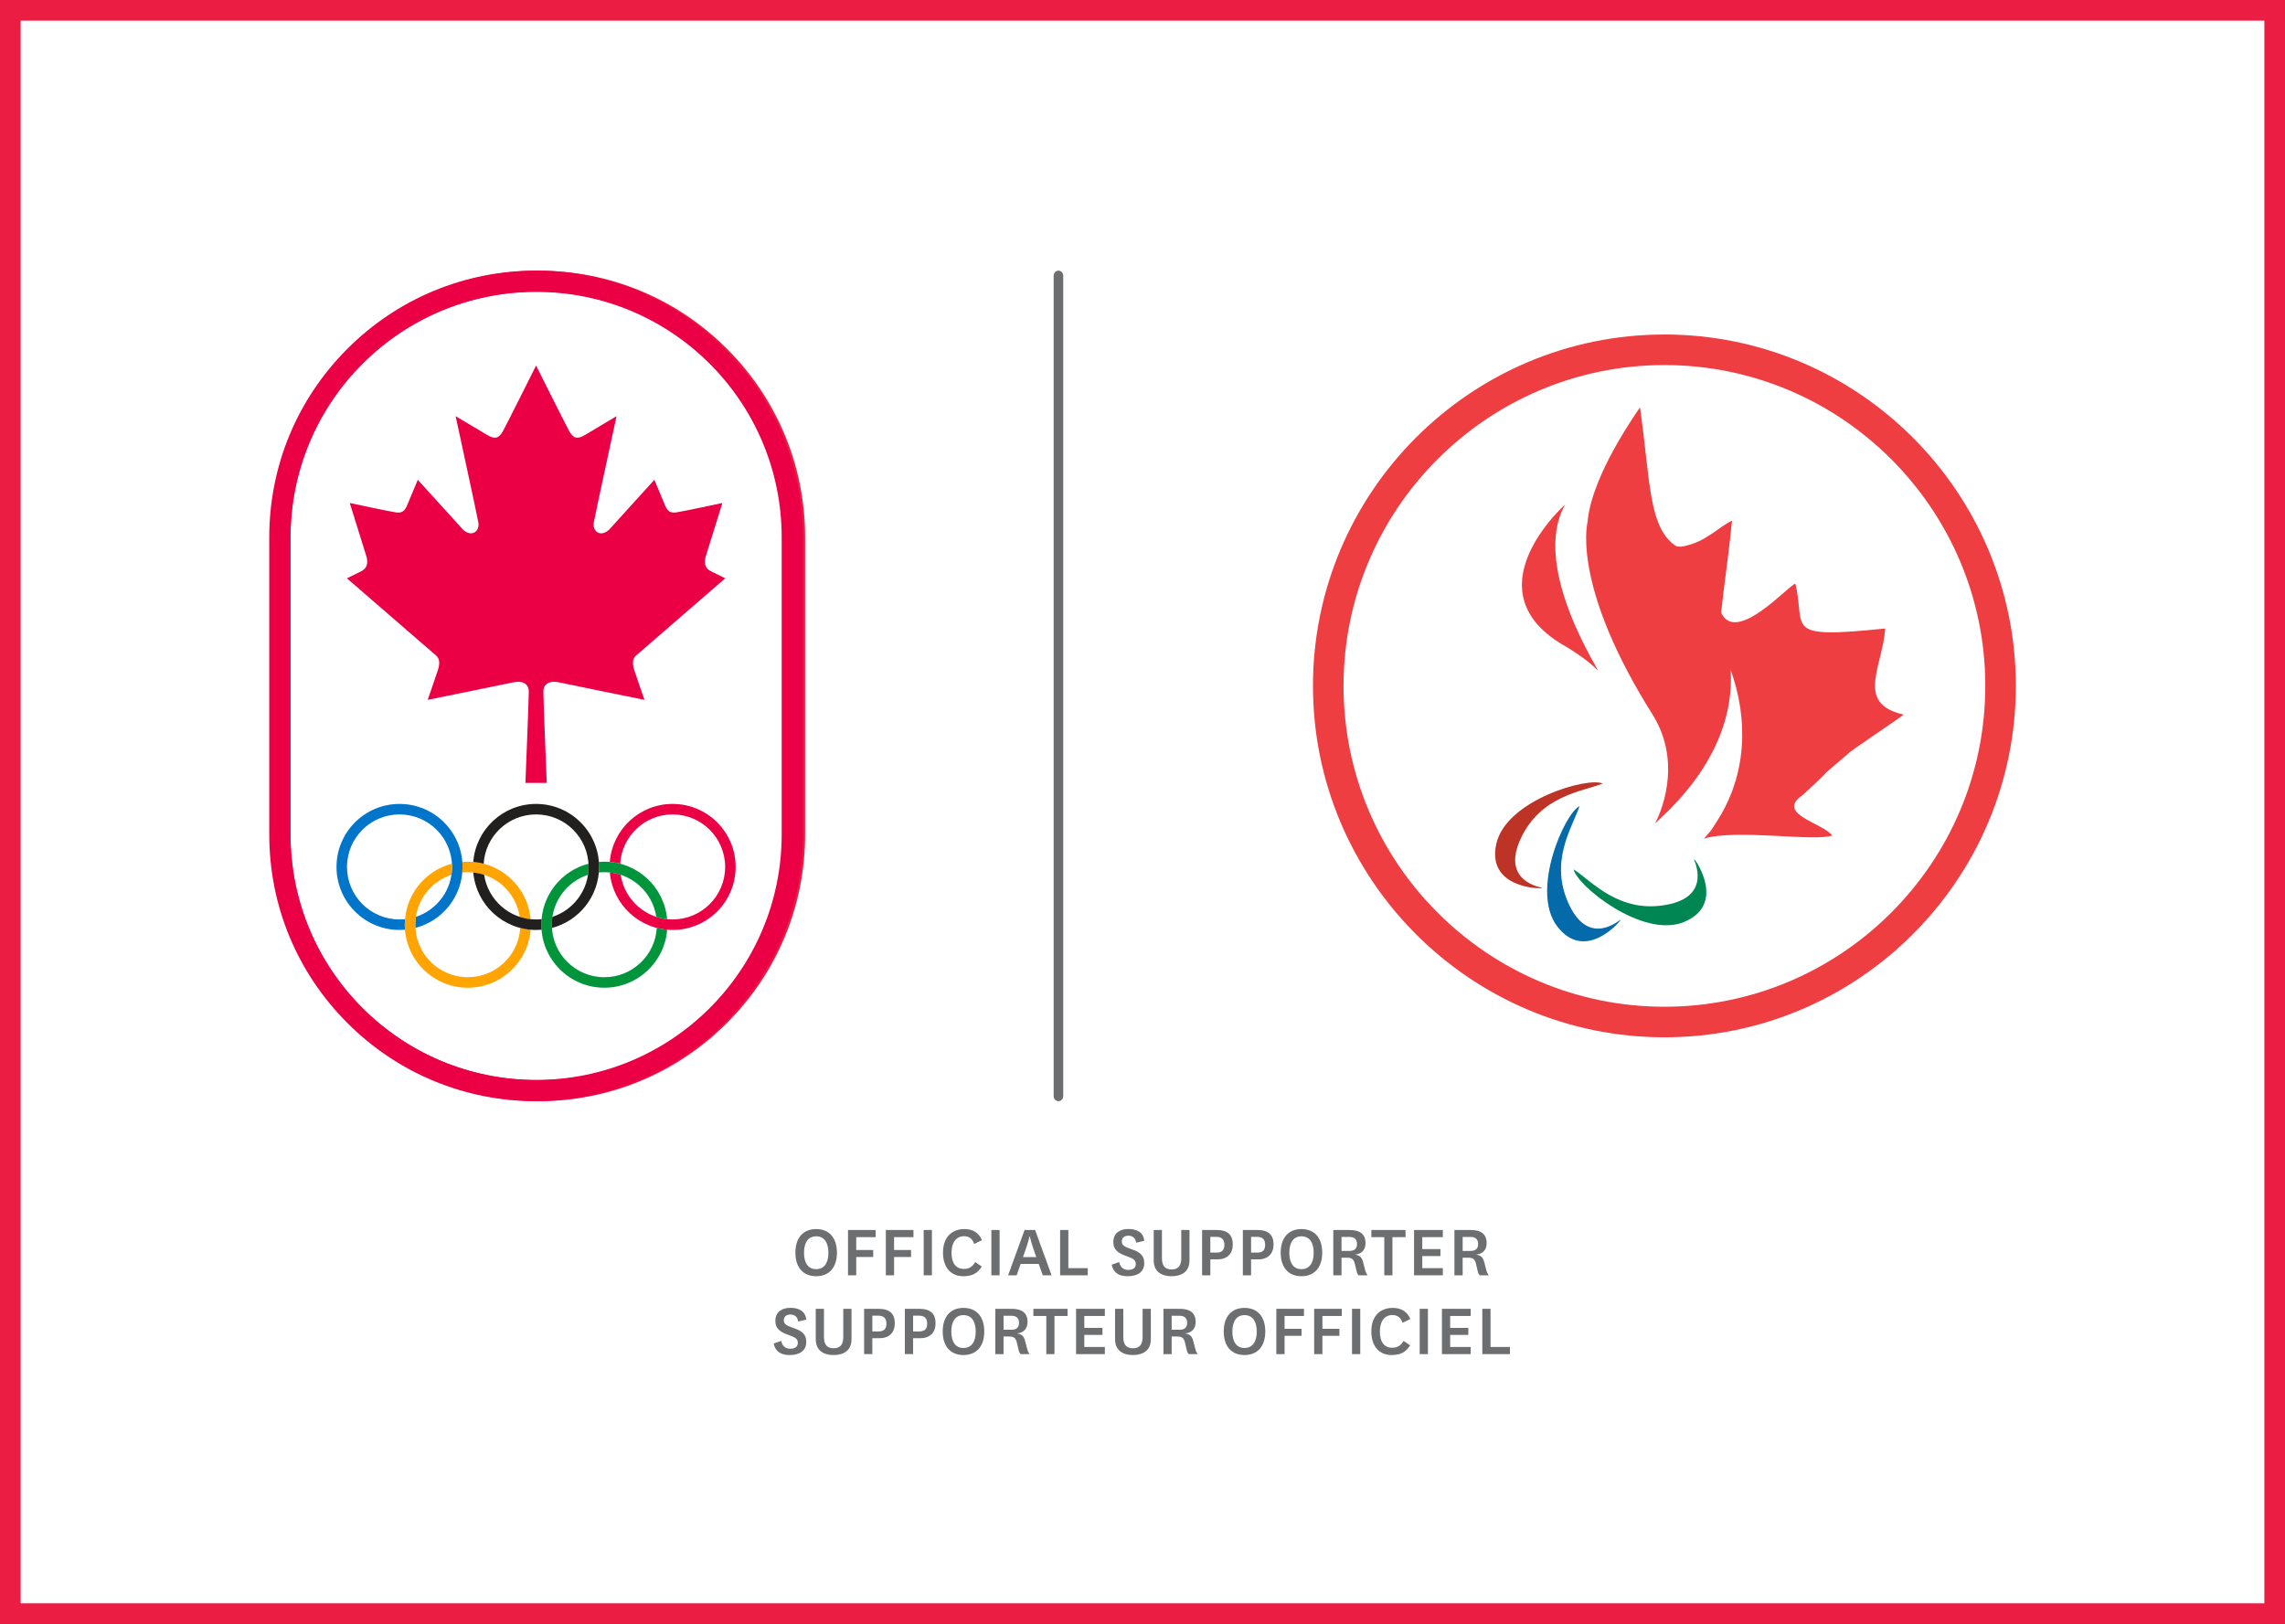 <?xml version="1.0" encoding="utf-8"?>
<!-- Generator: Adobe Illustrator 26.0.1, SVG Export Plug-In . SVG Version: 6.00 Build 0)  -->
<svg version="1.1" id="Layer_1" xmlns="http://www.w3.org/2000/svg" xmlns:xlink="http://www.w3.org/1999/xlink" x="0px" y="0px"
	 width="332.03px" height="235.996px" viewBox="0 0 332.03 235.996" style="enable-background:new 0 0 332.03 235.996;"
	 xml:space="preserve">
<rect x="0" y="0" width="332.03" height="235.996" fill="#333333" stroke="none"/>
<style type="text/css">
	.st0{fill:#FFFFFF;}
	.st1{fill:#EC1D42;}
	.st2{fill:#0F81C4;}
	.st3{fill:#00A64F;}
	.st4{fill:#FCB12F;}
	.st5{fill:#231F20;}
	.st6{fill:#6D6E70;}
	.st7{fill:#BD3427;}
	.st8{fill:#046AA9;}
	.st9{fill:#008652;}
	.st10{fill:#EE3E42;}
	.st11{fill:#EB0045;}
	.st12{fill:#0075C9;}
	.st13{fill:#00953B;}
	.st14{fill:#FFA400;}
	.st15{fill:#221F1F;}
</style>
<g>
	<g>
		<g>
			<g>
				<rect x="1.499" y="1.499" class="st0" width="329.031" height="232.998"/>
				<path class="st1" d="M329.031,2.998v230H2.998v-230H329.031 M332.03,0h-2.998H2.998H0v2.998v230v2.998h2.998
					h326.033h2.998v-2.998v-230V0L332.03,0z"/>
			</g>
		</g>
	</g>
	<g>
		<g>
			<g>
				<path class="st0" d="M78.221,42.415c-19.709,0-35.686,15.979-35.686,35.686v43.154
					c0,19.711,15.977,35.686,35.686,35.686c19.71,0,35.686-15.976,35.686-35.686V78.101
					C113.907,58.394,97.931,42.415,78.221,42.415z"/>
				<path class="st1" d="M105.637,50.686c-7.323-7.323-17.06-11.356-27.416-11.356
					c-10.357,0-20.093,4.033-27.416,11.356c-7.323,7.323-11.356,17.06-11.356,27.415v43.154
					c0,10.357,4.033,20.094,11.356,27.416c7.323,7.323,17.059,11.356,27.416,11.356
					s20.093-4.033,27.416-11.356c7.323-7.322,11.356-17.059,11.356-27.416V78.101
					C116.993,67.745,112.96,58.009,105.637,50.686z M113.907,121.255
					c0,19.711-15.977,35.686-35.686,35.686c-19.709,0-35.686-15.976-35.686-35.686V78.101
					c0-19.707,15.977-35.686,35.686-35.686c19.71,0,35.686,15.979,35.686,35.686V121.255z"/>
			</g>
			<g>
				<path class="st1" d="M79.771,113.776c0,0-0.492-12.07-0.492-13.272c0-1.201,1.018-1.613,2.215-1.351
					c1.206,0.264,12.477,2.553,12.477,2.553s-0.858-2.442-1.46-4.247
					c-0.595-1.804,0.187-2.131,0.602-2.509l12.597-10.909l-1.987-0.977
					c-1.207-0.565-1.019-1.58-0.833-2.255l2.404-7.717c0,0-5.461,1.185-6.693,1.371
					c-0.978,0.153-1.316-0.301-1.622-0.981l-1.572-3.754l-6.582,7.253
					c-1.24,1.13-2.438,0.264-2.218-1.053c0.213-1.197,3.305-15.45,3.305-15.45
					s-3.414,2.03-4.545,2.71c-1.13,0.675-1.723,0.56-2.327-0.527
					c-0.592-1.072-4.671-9.24-4.821-9.538c-0.149,0.298-4.228,8.466-4.82,9.538
					c-0.603,1.087-1.197,1.202-2.328,0.527c-1.13-0.68-4.543-2.71-4.543-2.71
					s3.092,14.252,3.304,15.45c0.222,1.317-0.977,2.183-2.217,1.053l-6.583-7.253l-1.57,3.754
					c-0.306,0.679-0.645,1.133-1.622,0.981c-1.232-0.187-6.694-1.371-6.694-1.371l2.404,7.717
					c0.188,0.675,0.374,1.69-0.833,2.255l-1.986,0.977l12.597,10.909
					c0.416,0.378,1.196,0.705,0.601,2.509c-0.601,1.805-1.46,4.247-1.46,4.247
					s11.271-2.289,12.478-2.553c1.197-0.262,2.216,0.15,2.216,1.351
					c0,1.202-0.492,13.272-0.492,13.272H79.771z"/>
				<g id="The_Olympic_Rings_00000038398877323596970480000005672942807978976926_">
					<path id="Blue_Ring_00000001647701842701735310000016530906301633995948_" class="st2" d="M67.536,125.987
						c0-5.058-4.1-9.158-9.157-9.158s-9.158,4.1-9.158,9.158c0,5.057,4.1,9.157,9.158,9.157
						c0.266,0,0.53-0.011,0.792-0.033c-0.019-0.241-0.029-0.484-0.029-0.73
						c0-0.271,0.012-0.539,0.035-0.804c-0.263,0.027-0.528,0.041-0.798,0.041
						c-4.215,0-7.632-3.417-7.632-7.631c0-4.215,3.417-7.631,7.632-7.631
						c4.214,0,7.631,3.417,7.631,7.631c0,3.386-2.205,6.257-5.257,7.255
						c-0.056,0.372-0.085,0.752-0.085,1.139c0,0.158,0.005,0.315,0.014,0.471
						C64.625,133.831,67.536,130.249,67.536,125.987z"/>
					<path id="Red_Ring_00000030486271225735134960000015934548217446134673_" class="st1" d="M107.22,125.987
						c0,5.057-4.1,9.157-9.158,9.157c-4.786,0-8.716-3.673-9.123-8.353
						c0.545,0.057,1.072,0.171,1.576,0.336c0.55,3.674,3.719,6.491,7.547,6.491
						c4.215,0,7.631-3.417,7.631-7.631c0-4.215-3.417-7.631-7.631-7.631
						c-4.056,0-7.374,3.165-7.617,7.161c-0.489-0.127-0.995-0.214-1.512-0.259
						c0.372-4.716,4.316-8.428,9.129-8.428C103.12,116.83,107.22,120.929,107.22,125.987z"/>
					<path id="Green_Ring_00000106845265029786700240000003276502774347539847_" class="st3" d="M88.141,126.751
						c3.827,0,6.997,2.817,7.547,6.492c0.504,0.164,1.031,0.278,1.575,0.335
						c-0.407-4.681-4.336-8.353-9.123-8.353c-0.267,0-0.53,0.012-0.791,0.034
						c0.019,0.241,0.029,0.484,0.029,0.73c0,0.271-0.013,0.54-0.035,0.804
						C87.606,126.765,87.872,126.751,88.141,126.751z M95.758,134.853
						c-0.243,3.995-3.561,7.161-7.617,7.161c-4.214,0-7.631-3.417-7.631-7.632
						c0-3.385,2.205-6.256,5.258-7.254c0.055-0.372,0.084-0.753,0.084-1.14
						c0-0.158-0.005-0.315-0.014-0.471c-3.943,1.022-6.854,4.603-6.854,8.865
						c0,5.058,4.1,9.158,9.158,9.158c4.813,0,8.758-3.712,9.129-8.428
						C96.753,135.067,96.248,134.979,95.758,134.853z"/>
					<path id="Yellow_Ring_00000178913541142175095200000002096631677744531127_" class="st4" d="M67.501,126.791
						c0.023-0.264,0.035-0.533,0.035-0.804c0-0.246-0.009-0.489-0.028-0.73
						c0.26-0.022,0.524-0.034,0.791-0.034c4.787,0,8.716,3.672,9.123,8.353
						c-0.545-0.057-1.072-0.171-1.576-0.335c-0.55-3.674-3.719-6.492-7.547-6.492
						C68.03,126.751,67.764,126.765,67.501,126.791z M77.428,135.111
						c-0.372,4.717-4.317,8.429-9.129,8.429c-5.057,0-9.158-4.1-9.158-9.158
						c0-4.262,2.911-7.844,6.854-8.865c0.01,0.156,0.014,0.313,0.014,0.471
						c0,0.387-0.029,0.768-0.084,1.14c-3.053,0.998-5.258,3.869-5.258,7.254
						c0,4.214,3.417,7.632,7.631,7.632c4.057,0,7.373-3.166,7.617-7.161
						C76.406,134.979,76.911,135.067,77.428,135.111z"/>
					<path id="Black_Ring_00000029026955556600757880000004099843079638148993_" class="st5" d="M78.22,116.83
						c-4.812,0-8.757,3.712-9.128,8.428c0.517,0.044,1.022,0.132,1.512,0.259
						c0.243-3.996,3.56-7.161,7.617-7.161c4.215,0,7.632,3.417,7.632,7.631
						c0,3.386-2.205,6.257-5.257,7.255c-0.056,0.372-0.085,0.752-0.085,1.139
						c0,0.158,0.005,0.315,0.014,0.471c3.942-1.022,6.854-4.603,6.854-8.865
						C87.379,120.929,83.278,116.83,78.22,116.83z M78.22,133.618c-3.827,0-6.997-2.817-7.547-6.491
						c-0.504-0.165-1.031-0.279-1.576-0.336c0.407,4.681,4.336,8.353,9.123,8.353
						c0.267,0,0.53-0.011,0.792-0.033c-0.019-0.241-0.029-0.484-0.029-0.73
						c0-0.271,0.012-0.539,0.035-0.804C78.756,133.604,78.49,133.618,78.22,133.618z"/>
				</g>
			</g>
		</g>
	</g>
	<g>
		<g>
			<path class="st6" d="M115.578,182.046c0-2.202,1.162-3.432,3.018-3.432c1.856,0,3.018,1.229,3.018,3.432
				c0,2.191-1.163,3.421-3.018,3.421C116.74,185.466,115.578,184.237,115.578,182.046z M116.83,182.057
				c0,1.476,0.593,2.381,1.766,2.381c1.174,0,1.777-0.906,1.777-2.381
				c0-1.487-0.604-2.392-1.777-2.392C117.433,179.665,116.83,180.57,116.83,182.057z"/>
			<path class="st6" d="M123.222,185.332v-6.584h4.013v1.04h-2.817v1.867h2.47v1.017h-2.47v2.661H123.222z
				"/>
			<path class="st6" d="M128.72,185.332v-6.584h4.013v1.04h-2.817v1.867h2.47v1.017h-2.47v2.661
				H128.72z"/>
			<path class="st6" d="M135.415,178.748v6.584h-1.196v-6.584H135.415z"/>
			<path class="st6" d="M142.658,184.058c-0.592,0.95-1.341,1.408-2.705,1.408
				c-1.733,0-2.928-1.23-2.928-3.421c0-2.191,1.229-3.432,3.119-3.432
				c1.252,0,2.09,0.559,2.549,1.609l-1.129,0.559c-0.246-0.738-0.738-1.129-1.476-1.129
				c-1.151,0-1.822,0.916-1.822,2.403c0,1.476,0.604,2.348,1.8,2.348
				c0.738,0,1.241-0.302,1.643-0.995L142.658,184.058z"/>
			<path class="st6" d="M145.249,178.748v6.584h-1.196v-6.584H145.249z"/>
			<path class="st6" d="M150.938,183.678h-2.627l-0.581,1.654h-1.241l2.392-6.584h1.531l2.392,6.584h-1.285
				L150.938,183.678z M148.647,182.683h1.934l-0.425-1.229c-0.369-1.04-0.514-1.777-0.514-1.777
				h-0.045c0,0-0.157,0.727-0.514,1.766L148.647,182.683z"/>
			<path class="st6" d="M155.24,178.748v5.544h2.817v1.04h-4.013v-6.584H155.24z"/>
			<path class="st6" d="M162.638,183.409c0.123,0.76,0.637,1.14,1.319,1.14
				c0.637,0,1.084-0.279,1.084-0.838c0-0.537-0.268-0.783-1.274-1.14
				c-1.185-0.402-1.99-0.872-1.99-2.068c0-1.408,1.095-1.9,2.168-1.9
				c1.252,0,2.202,0.469,2.325,1.721l-1.185,0.268c-0.067-0.682-0.525-1.017-1.118-1.017
				c-0.559,0-0.961,0.279-0.961,0.838c0,0.592,0.47,0.794,1.33,1.095
				c1.14,0.391,1.934,0.816,1.934,2.057c0,1.341-1.073,1.9-2.381,1.9
				c-1.297,0-2.102-0.481-2.359-1.677L162.638,183.409z"/>
			<path class="st6" d="M172.843,178.748v4.415c0,1.733-1.252,2.303-2.605,2.303
				c-1.341,0-2.593-0.57-2.593-2.303v-4.415h1.196v4.091c0,1.107,0.447,1.643,1.397,1.643
				c0.961,0,1.408-0.536,1.408-1.632v-4.102H172.843z"/>
			<path class="st6" d="M174.674,185.332v-6.584h2.113c1.643,0,2.347,0.76,2.347,2.091
				c0,1.341-0.783,2.179-2.236,2.179h-1.028v2.314H174.674z M175.87,182.035h0.894
				c0.861,0,1.151-0.436,1.151-1.14c0-0.76-0.391-1.151-1.162-1.151h-0.883V182.035z"/>
			<path class="st6" d="M180.597,185.332v-6.584h2.113c1.643,0,2.347,0.76,2.347,2.091
				c0,1.341-0.783,2.179-2.236,2.179h-1.028v2.314H180.597z M181.793,182.035h0.894
				c0.861,0,1.151-0.436,1.151-1.14c0-0.76-0.391-1.151-1.162-1.151h-0.883V182.035z"/>
			<path class="st6" d="M186.095,182.046c0-2.202,1.162-3.432,3.018-3.432s3.018,1.229,3.018,3.432
				c0,2.191-1.163,3.421-3.018,3.421S186.095,184.237,186.095,182.046z M187.347,182.057
				c0,1.476,0.592,2.381,1.766,2.381s1.777-0.906,1.777-2.381c0-1.487-0.604-2.392-1.777-2.392
				C187.951,179.665,187.347,180.57,187.347,182.057z"/>
			<path class="st6" d="M197.428,185.332c-0.179-0.168-0.257-0.369-0.313-0.637l-0.257-1.084
				c-0.179-0.704-0.525-0.838-1.118-0.838h-0.805v2.56h-1.196v-6.584h2.381
				c1.498,0,2.303,0.604,2.303,1.923c0,1.028-0.659,1.576-1.498,1.643v0.022
				c0.615,0.089,0.95,0.358,1.129,1.028l0.335,1.274c0.067,0.257,0.168,0.481,0.347,0.693H197.428z
				 M194.936,181.789h1.129c0.749,0,1.118-0.313,1.118-1.017c0-0.648-0.358-1.017-1.118-1.017h-1.129
				V181.789z"/>
			<path class="st6" d="M201.149,185.332v-5.544h-1.878v-1.04h4.963v1.04h-1.9v5.544H201.149z"/>
			<path class="st6" d="M209.655,185.332h-4.181v-6.584h4.181v1.04h-2.985v1.733h2.638v1.017h-2.638v1.755
				h2.985V185.332z"/>
			<path class="st6" d="M215.03,185.332c-0.179-0.168-0.257-0.369-0.313-0.637l-0.257-1.084
				c-0.179-0.704-0.525-0.838-1.118-0.838h-0.805v2.56h-1.196v-6.584h2.381
				c1.498,0,2.303,0.604,2.303,1.923c0,1.028-0.659,1.576-1.498,1.643v0.022
				c0.615,0.089,0.95,0.358,1.129,1.028l0.335,1.274c0.067,0.257,0.168,0.481,0.347,0.693H215.03z
				 M212.537,181.789h1.129c0.749,0,1.118-0.313,1.118-1.017c0-0.648-0.358-1.017-1.118-1.017h-1.129
				V181.789z"/>
			<path class="st6" d="M113.527,194.864c0.123,0.76,0.637,1.14,1.319,1.14
				c0.637,0,1.084-0.279,1.084-0.838c0-0.537-0.268-0.783-1.274-1.14
				c-1.185-0.402-1.99-0.872-1.99-2.068c0-1.408,1.095-1.9,2.168-1.9
				c1.252,0,2.202,0.469,2.325,1.721l-1.185,0.268c-0.067-0.682-0.525-1.017-1.118-1.017
				c-0.559,0-0.961,0.279-0.961,0.838c0,0.592,0.47,0.794,1.33,1.095
				c1.14,0.391,1.934,0.816,1.934,2.057c0,1.341-1.073,1.9-2.381,1.9
				c-1.297,0-2.102-0.481-2.359-1.677L113.527,194.864z"/>
			<path class="st6" d="M123.732,190.203v4.415c0,1.733-1.252,2.303-2.605,2.303
				c-1.341,0-2.593-0.57-2.593-2.303v-4.415h1.196v4.091c0,1.107,0.447,1.643,1.397,1.643
				c0.961,0,1.408-0.536,1.408-1.632v-4.102H123.732z"/>
			<path class="st6" d="M125.563,196.787v-6.584h2.113c1.643,0,2.347,0.76,2.347,2.091
				c0,1.341-0.783,2.179-2.236,2.179h-1.028v2.314H125.563z M126.759,193.49h0.894
				c0.861,0,1.151-0.436,1.151-1.14c0-0.76-0.391-1.151-1.162-1.151h-0.883V193.49z"/>
			<path class="st6" d="M131.486,196.787v-6.584h2.113c1.643,0,2.347,0.76,2.347,2.091
				c0,1.341-0.783,2.179-2.236,2.179h-1.028v2.314H131.486z M132.682,193.49h0.894
				c0.861,0,1.151-0.436,1.151-1.14c0-0.76-0.391-1.151-1.162-1.151h-0.883V193.49z"/>
			<path class="st6" d="M136.985,193.501c0-2.202,1.162-3.432,3.018-3.432s3.018,1.229,3.018,3.432
				c0,2.191-1.163,3.421-3.018,3.421S136.985,195.692,136.985,193.501z M138.236,193.512
				c0,1.476,0.592,2.381,1.766,2.381s1.777-0.906,1.777-2.381c0-1.487-0.604-2.392-1.777-2.392
				C138.84,191.12,138.236,192.025,138.236,193.512z"/>
			<path class="st6" d="M148.317,196.787c-0.179-0.168-0.257-0.369-0.313-0.637l-0.257-1.084
				c-0.179-0.704-0.525-0.838-1.118-0.838h-0.805v2.56h-1.196v-6.584h2.381
				c1.498,0,2.303,0.604,2.303,1.923c0,1.028-0.659,1.576-1.498,1.643v0.022
				c0.615,0.089,0.95,0.358,1.129,1.028l0.335,1.274c0.067,0.257,0.168,0.481,0.347,0.693H148.317z
				 M145.825,193.244h1.129c0.749,0,1.118-0.313,1.118-1.017c0-0.648-0.358-1.017-1.118-1.017h-1.129
				V193.244z"/>
			<path class="st6" d="M152.038,196.787v-5.544h-1.878v-1.04h4.963v1.04h-1.9v5.544H152.038z"/>
			<path class="st6" d="M160.544,196.787h-4.181v-6.584h4.181v1.04h-2.985v1.733h2.638v1.017h-2.638v1.755
				h2.985V196.787z"/>
			<path class="st6" d="M167.227,190.203v4.415c0,1.733-1.252,2.303-2.605,2.303
				c-1.341,0-2.593-0.57-2.593-2.303v-4.415h1.196v4.091c0,1.107,0.447,1.643,1.397,1.643
				c0.961,0,1.408-0.536,1.408-1.632v-4.102H167.227z"/>
			<path class="st6" d="M172.747,196.787c-0.179-0.168-0.257-0.369-0.313-0.637l-0.257-1.084
				c-0.179-0.704-0.525-0.838-1.118-0.838h-0.805v2.56h-1.196v-6.584h2.381
				c1.498,0,2.303,0.604,2.303,1.923c0,1.028-0.659,1.576-1.498,1.643v0.022
				c0.615,0.089,0.95,0.358,1.129,1.028l0.335,1.274c0.067,0.257,0.168,0.481,0.347,0.693H172.747z
				 M170.254,193.244h1.129c0.749,0,1.118-0.313,1.118-1.017c0-0.648-0.358-1.017-1.118-1.017h-1.129
				V193.244z"/>
			<path class="st6" d="M177.82,193.501c0-2.202,1.162-3.432,3.018-3.432s3.018,1.229,3.018,3.432
				c0,2.191-1.163,3.421-3.018,3.421S177.82,195.692,177.82,193.501z M179.072,193.512
				c0,1.476,0.593,2.381,1.766,2.381c1.174,0,1.777-0.906,1.777-2.381
				c0-1.487-0.604-2.392-1.777-2.392C179.675,191.12,179.072,192.025,179.072,193.512z"/>
			<path class="st6" d="M185.464,196.787v-6.584h4.013v1.04H186.66v1.867h2.47v1.017H186.66v2.661H185.464z"/>
			<path class="st6" d="M190.962,196.787v-6.584h4.013v1.04h-2.817v1.867h2.47v1.017h-2.47v2.661H190.962z"
				/>
			<path class="st6" d="M197.657,190.203v6.584h-1.196v-6.584H197.657z"/>
			<path class="st6" d="M204.899,195.513c-0.592,0.95-1.341,1.408-2.705,1.408
				c-1.733,0-2.928-1.23-2.928-3.421c0-2.191,1.229-3.432,3.119-3.432
				c1.252,0,2.09,0.559,2.549,1.61l-1.129,0.559c-0.246-0.738-0.738-1.129-1.476-1.129
				c-1.151,0-1.822,0.916-1.822,2.403c0,1.476,0.604,2.348,1.8,2.348
				c0.738,0,1.241-0.302,1.643-0.995L204.899,195.513z"/>
			<path class="st6" d="M207.491,190.203v6.584H206.295v-6.584H207.491z"/>
			<path class="st6" d="M213.706,196.787h-4.181v-6.584h4.181v1.04h-2.985v1.733h2.638v1.017h-2.638v1.755
				h2.985V196.787z"/>
			<path class="st6" d="M216.588,190.203v5.544h2.817v1.04h-4.013v-6.584H216.588z"/>
		</g>
	</g>
	<g>
		<g>
			
				<ellipse transform="matrix(0.995 -0.101 0.101 0.995 -8.86 25.034)" class="st0" cx="241.852" cy="99.678" rx="47.822" ry="47.821"/>
			<path class="st7" d="M224.126,129.047c-0.506,0.164-8.127-0.056-6.698-6.429
				c1.434-6.381,13.396-9.762,15.463-8.748c-3.015,1.177-9.066,1.749-11.958,8.091
				C218.083,128.227,224.085,128.952,224.126,129.047"/>
			<path class="st8" d="M235.513,133.628c-0.197,0.489-5.267,6.19-9.233,1
				c-3.967-5.194,1.132-16.531,3.242-17.469c-1.046,3.069-4.495,8.069-1.494,14.365
				C230.994,137.727,235.409,133.606,235.513,133.628"/>
			<path class="st9" d="M246.132,124.805c0.426,0.321,4.62,6.696-1.424,9.179
				c-6.045,2.488-15.677-5.373-16.035-7.649c2.693,1.794,6.633,6.43,13.495,5.151
				C248.93,130.236,246.082,124.9,246.132,124.805"/>
			<path class="st10" d="M273.94,91.338c-15.116,1.559-11.478-0.006-13.056-6.511
				c-0.877,0.096-8.615,8.954-10.792,4.198c0.683-6.114,0.97-7.26,1.588-13.364
				c-2.084,1.002-3.796,3.121-7.18,3.755c-0.31,0.035-0.569,0.059-0.97-0.065
				c-4.038-2.67-3.713-9.62-5.225-20.158c-6.308,9.19-7.455,14.469-7.611,16.633
				c-0.221,0.944-1.904,9.998,9.406,27.964c4.609,7.313,0.936,14.909,0.382,15.889
				c1.684-1.655,11.742-10.004,10.999-22.318c2.627,7.307,2.301,15.206-1.878,21.803
				c-1.356,2.134-0.694,1.161-2.007,2.714c4.592-1.455,16.249,0.485,18.636-0.467
				c-1.394-1.845-8.335-3.135-4.256-5.89c5.883-5.444,0.613-0.897,6.606-6.019
				c-0.026-0.168,8.052-5.55,8.038-5.656C269.537,102.26,273.551,96.922,273.94,91.338"/>
			<path class="st10" d="M232.126,97.387c0.929,1.002-9.937-14.917-4.687-24.082
				c0,0-14.325,12.721,0.258,20.745C227.714,94.067,230.702,95.857,232.126,97.387"/>
			<path class="st10" d="M241.853,150.745c-28.158,0-51.067-22.908-51.067-51.067
				c0-28.158,22.908-51.067,51.067-51.067c28.158,0,51.066,22.908,51.066,51.067
				C292.919,127.836,270.011,150.745,241.853,150.745z M241.853,53.052
				c-25.71,0-46.626,20.916-46.626,46.626c0,25.71,20.916,46.626,46.626,46.626
				c25.71,0,46.626-20.916,46.626-46.626C288.479,73.969,267.562,53.052,241.853,53.052z"/>
		</g>
		<path class="st6" d="M153.8,39.329c0.386,0,0.697,0.331,0.697,0.739v119.219
			c0,0.409-0.312,0.74-0.697,0.74c-0.385,0-0.696-0.331-0.696-0.74V40.069
			C153.104,39.661,153.416,39.329,153.8,39.329"/>
		<path class="st0" d="M77.897,42.414c-19.709,0-35.686,15.979-35.686,35.686v43.154
			c0,19.711,15.977,35.687,35.686,35.687c19.71,0,35.686-15.976,35.686-35.687V78.101
			C113.584,58.393,97.607,42.414,77.897,42.414"/>
		<path class="st11" d="M113.584,121.255c0,19.711-15.977,35.687-35.686,35.687
			c-19.709,0-35.687-15.976-35.687-35.687v-43.154c0-19.707,15.977-35.686,35.687-35.686
			c19.71,0,35.686,15.979,35.686,35.686V121.255z M105.313,50.685
			C97.99,43.362,88.253,39.329,77.897,39.329c-10.357,0-20.093,4.033-27.416,11.356
			c-7.323,7.324-11.356,17.06-11.356,27.415v43.154c0,10.357,4.033,20.094,11.356,27.417
			c7.323,7.323,17.059,11.356,27.416,11.356s20.093-4.033,27.416-11.356
			c7.323-7.322,11.356-17.059,11.356-27.417v-43.154C116.67,67.745,112.637,58.009,105.313,50.685"/>
		<path class="st11" d="M79.447,113.776c0,0-0.492-12.07-0.492-13.272c0-1.201,1.019-1.613,2.216-1.351
			c1.206,0.263,12.477,2.553,12.477,2.553s-0.858-2.442-1.46-4.247
			c-0.595-1.804,0.186-2.131,0.602-2.509l12.597-10.909l-1.988-0.977
			c-1.207-0.565-1.019-1.58-0.833-2.255l2.405-7.717c0,0-5.461,1.184-6.694,1.371
			c-0.978,0.153-1.316-0.301-1.622-0.981l-1.571-3.754l-6.582,7.253
			c-1.24,1.13-2.438,0.264-2.218-1.053c0.213-1.197,3.305-15.45,3.305-15.45
			s-3.414,2.03-4.544,2.71c-1.13,0.675-1.723,0.56-2.327-0.527
			c-0.592-1.072-4.671-9.24-4.821-9.538c-0.15,0.298-4.228,8.466-4.82,9.538
			c-0.603,1.087-1.197,1.202-2.328,0.527c-1.13-0.68-4.544-2.71-4.544-2.71
			s3.092,14.252,3.304,15.45c0.221,1.317-0.977,2.183-2.217,1.053l-6.583-7.253l-1.571,3.754
			c-0.306,0.679-0.645,1.134-1.622,0.981c-1.232-0.187-6.695-1.371-6.695-1.371l2.404,7.717
			c0.188,0.675,0.375,1.69-0.833,2.255l-1.986,0.977l12.596,10.909
			c0.416,0.378,1.196,0.705,0.601,2.509c-0.601,1.805-1.46,4.247-1.46,4.247
			s11.271-2.289,12.478-2.553c1.197-0.262,2.216,0.149,2.216,1.351c0,1.202-0.492,13.272-0.492,13.272
			H79.447z"/>
		<path class="st12" d="M67.212,125.988c0-5.058-4.1-9.158-9.157-9.158c-5.058,0-9.158,4.1-9.158,9.158
			c0,5.058,4.1,9.157,9.158,9.157c0.266,0,0.53-0.011,0.792-0.033
			c-0.019-0.241-0.029-0.484-0.029-0.73c0-0.271,0.012-0.539,0.035-0.804
			c-0.262,0.027-0.528,0.041-0.798,0.041c-4.215,0-7.632-3.417-7.632-7.631
			c0-4.215,3.417-7.632,7.632-7.632c4.214,0,7.631,3.417,7.631,7.632c0,3.386-2.205,6.257-5.257,7.255
			c-0.056,0.371-0.085,0.752-0.085,1.139c0,0.158,0.005,0.315,0.014,0.471
			C64.301,133.831,67.212,130.25,67.212,125.988"/>
		<path class="st11" d="M106.896,125.988c0,5.058-4.1,9.157-9.158,9.157c-4.786,0-8.716-3.672-9.123-8.353
			c0.545,0.057,1.072,0.171,1.576,0.336c0.55,3.674,3.72,6.491,7.547,6.491
			c4.215,0,7.631-3.417,7.631-7.631c0-4.215-3.417-7.632-7.631-7.632c-4.056,0-7.374,3.165-7.617,7.161
			c-0.489-0.127-0.995-0.215-1.512-0.259c0.371-4.716,4.316-8.428,9.129-8.428
			C102.796,116.83,106.896,120.93,106.896,125.988"/>
		<path class="st13" d="M95.435,134.853c-0.243,3.995-3.561,7.16-7.618,7.16
			c-4.214,0-7.631-3.417-7.631-7.631c0-3.385,2.205-6.256,5.258-7.254
			c0.055-0.372,0.084-0.753,0.084-1.14c0-0.158-0.005-0.315-0.014-0.471
			c-3.942,1.021-6.854,4.603-6.854,8.865c0,5.058,4.1,9.158,9.157,9.158
			c4.813,0,8.758-3.712,9.129-8.428C96.429,135.067,95.924,134.979,95.435,134.853 M87.817,126.751
			c3.828,0,6.998,2.817,7.548,6.492c0.503,0.164,1.031,0.278,1.575,0.335
			c-0.407-4.681-4.336-8.354-9.123-8.354c-0.267,0-0.53,0.012-0.791,0.034
			c0.018,0.241,0.029,0.484,0.029,0.73c0,0.271-0.013,0.539-0.035,0.804
			C87.282,126.765,87.548,126.751,87.817,126.751"/>
		<path class="st14" d="M77.105,135.111c-0.371,4.717-4.317,8.429-9.129,8.429
			c-5.057,0-9.158-4.1-9.158-9.158c0-4.262,2.911-7.843,6.854-8.865
			c0.01,0.156,0.014,0.313,0.014,0.471c0,0.387-0.029,0.768-0.084,1.14
			c-3.053,0.998-5.258,3.869-5.258,7.254c0,4.214,3.417,7.631,7.632,7.631c4.056,0,7.373-3.165,7.617-7.16
			C76.083,134.98,76.587,135.067,77.105,135.111 M67.178,126.792c0.023-0.264,0.035-0.533,0.035-0.804
			c0-0.246-0.009-0.489-0.028-0.73c0.261-0.021,0.524-0.034,0.791-0.034
			c4.787,0,8.716,3.673,9.123,8.354c-0.545-0.057-1.072-0.171-1.576-0.335
			c-0.55-3.674-3.72-6.492-7.547-6.492C67.706,126.751,67.44,126.765,67.178,126.792"/>
		<path class="st15" d="M77.897,133.619c-3.827,0-6.997-2.817-7.547-6.491
			c-0.504-0.165-1.031-0.279-1.576-0.336c0.407,4.681,4.336,8.353,9.123,8.353
			c0.267,0,0.53-0.011,0.792-0.033c-0.019-0.241-0.029-0.484-0.029-0.73
			c0-0.271,0.012-0.539,0.035-0.804C78.432,133.604,78.166,133.619,77.897,133.619 M77.897,116.83
			c-4.812,0-8.757,3.712-9.128,8.428c0.517,0.044,1.022,0.132,1.512,0.259
			c0.243-3.996,3.56-7.161,7.617-7.161c4.215,0,7.631,3.417,7.631,7.632
			c0,3.386-2.205,6.257-5.257,7.255c-0.056,0.371-0.085,0.752-0.085,1.139
			c0,0.158,0.005,0.315,0.014,0.471c3.942-1.022,6.854-4.603,6.854-8.865
			C87.055,120.93,82.955,116.83,77.897,116.83"/>
	</g>
</g>
</svg>
